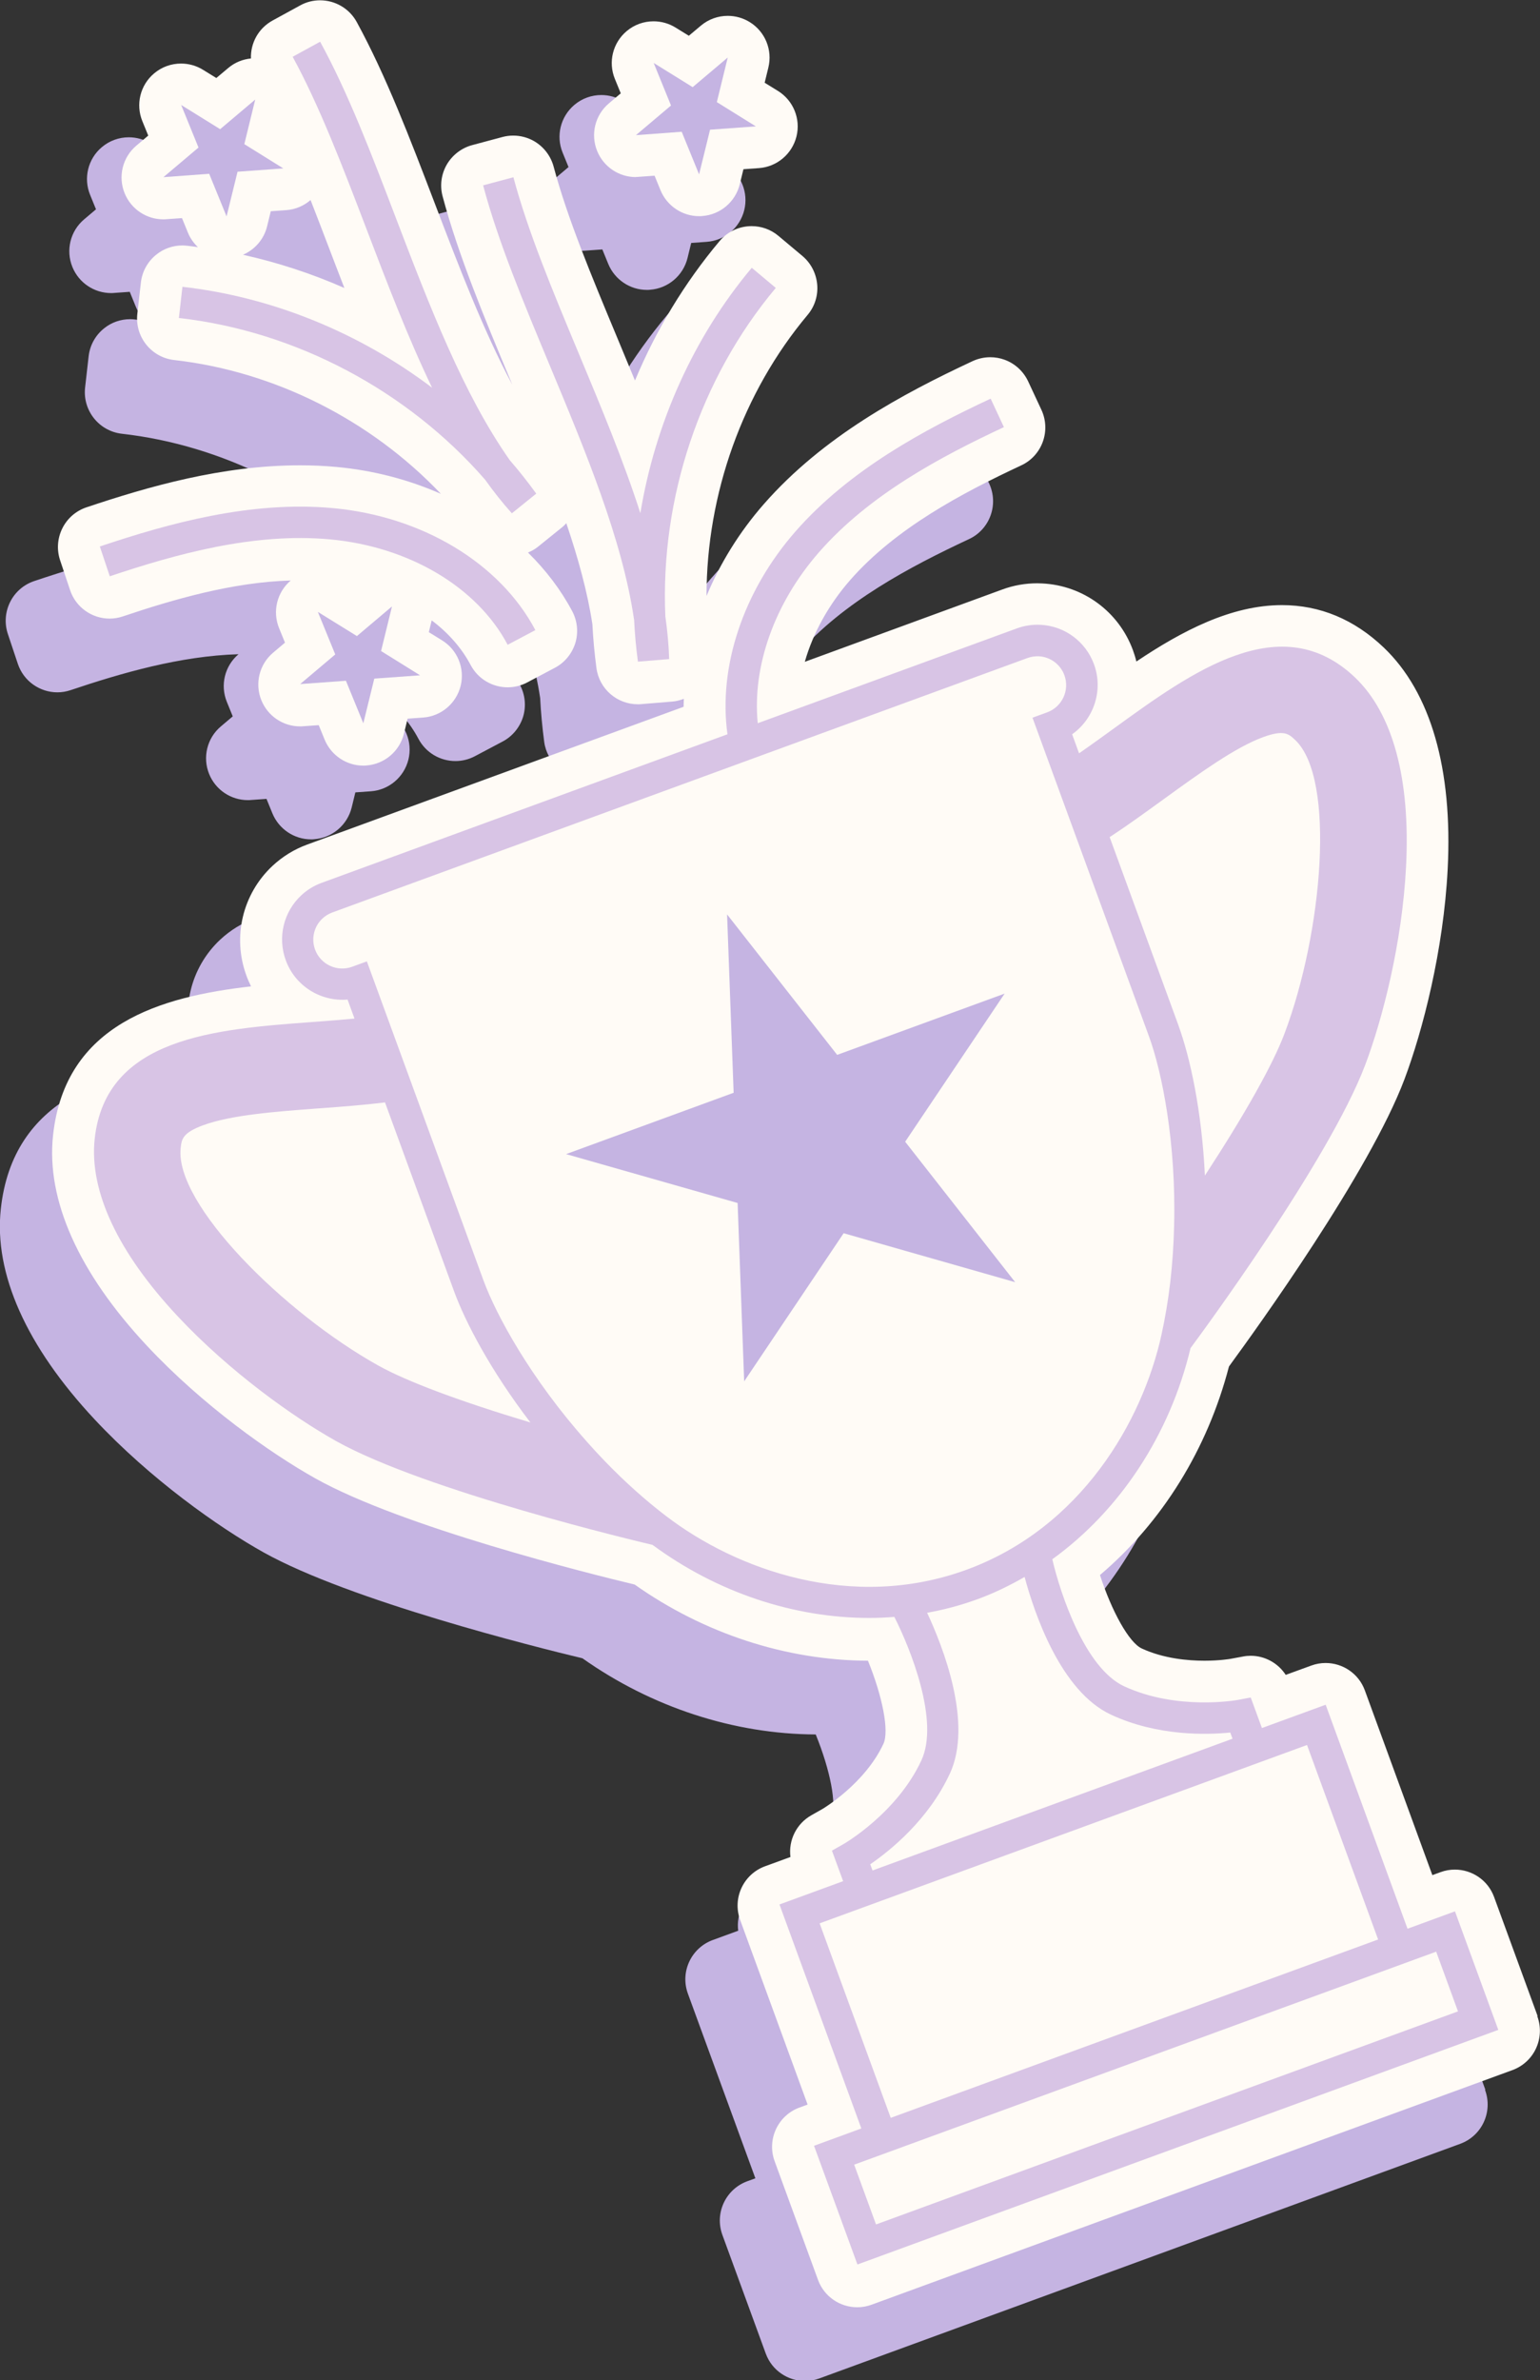 <svg viewBox="0 0 209.01 322.82" xmlns="http://www.w3.org/2000/svg" data-name="Calque 2" id="Calque_2">
  <rect x="0" y="0" width="209.01" height="322.82" fill="#333333" stroke="none"/>
  <defs>
    <style>
      .cls-1 {
        fill: #fffbf6;
      }

      .cls-2 {
        fill: #c5b4e2;
      }

      .cls-3 {
        fill: #d8c4e5;
      }
    </style>
  </defs>
  <g data-name="Calque 1" id="Calque_1-2">
    <g>
      <g>
        <path d="M201.58,283.39l-5.89-16.1c-.84-2.3-3.01-3.72-5.33-3.72-.65,0-1.3.11-1.95.35l-1.1.4-9.16-25.05c-.84-2.3-3.01-3.72-5.33-3.72-.65,0-1.3.11-1.95.35l-3.46,1.26c-1.04-1.6-2.83-2.59-4.75-2.59-.34,0-.69.03-1.04.1l-1.73.32s-1.44.25-3.51.25c-2.25,0-5.55-.29-8.51-1.66-1.73-.8-4.07-5.03-5.67-9.96,8.45-7.17,14.59-17.06,17.51-28.3,3.79-5.16,19.06-26.34,23.81-38.93,2.47-6.56,5.31-17.5,5.87-28.53.69-13.58-2.31-23.97-8.68-30.04-4-3.81-8.65-5.75-13.81-5.75-6.91,0-13.58,3.51-19.76,7.65-.12-.51-.28-1.02-.46-1.52-1.92-5.24-6.75-8.8-12.33-9.07-.22-.01-.44-.02-.66-.02-1.63,0-3.23.28-4.77.85l-26.78,9.8c1.1-3.87,3.22-7.73,6.16-11.09,6.15-7.02,15.18-11.8,23.21-15.55,2.84-1.32,4.06-4.7,2.74-7.54l-1.8-3.86c-.64-1.36-1.79-2.42-3.2-2.93-.63-.23-1.28-.34-1.94-.34-.82,0-1.64.18-2.4.53-9.49,4.43-20.29,10.21-28.34,19.4-3.32,3.79-5.93,8.03-7.77,12.45,0-13.86,4.92-27.63,13.72-38.12.97-1.15,1.44-2.64,1.3-4.14s-.85-2.88-2-3.85l-3.26-2.73c-1.06-.89-2.35-1.32-3.64-1.32-1.62,0-3.23.69-4.35,2.03-4.75,5.66-8.61,12.04-11.48,18.91-.81-1.97-1.62-3.92-2.43-5.86-3.47-8.32-6.75-16.18-8.61-23.15-.39-1.45-1.34-2.69-2.64-3.45-.87-.5-1.85-.76-2.84-.76-.49,0-.98.06-1.46.19l-4.11,1.1c-1.45.39-2.69,1.34-3.45,2.64-.75,1.3-.96,2.85-.57,4.3,2.13,7.98,5.6,16.31,9.29,25.15.06.14.12.29.18.43-3.94-7.36-7.27-16.08-10.52-24.59-3.41-8.93-6.64-17.36-10.6-24.62-1.03-1.88-2.97-2.95-4.98-2.95-.92,0-1.85.22-2.71.7l-3.73,2.04c-1.94,1.06-3.01,3.08-2.94,5.15-1.11.11-2.18.53-3.08,1.29l-1.62,1.36-1.8-1.11c-.92-.57-1.96-.85-2.99-.85-1.31,0-2.61.45-3.66,1.34-1.88,1.58-2.52,4.2-1.59,6.47l.8,1.96-1.61,1.36c-1.88,1.58-2.52,4.2-1.59,6.47.88,2.15,2.96,3.53,5.25,3.53.14,0,.28,0,.42-.02l2.11-.15.8,1.96c.31.77.79,1.43,1.36,1.98-.49-.07-.98-.14-1.47-.19-.21-.02-.42-.04-.64-.04-1.28,0-2.53.43-3.53,1.24-1.18.94-1.93,2.3-2.1,3.8l-.48,4.23c-.35,3.11,1.89,5.92,5,6.27,13.6,1.54,26.66,8.11,36.2,18.15-4.36-1.92-9.16-3.19-14.2-3.65-1.6-.15-3.26-.22-4.93-.22-10.56,0-20.57,2.88-28.98,5.7-1.43.48-2.6,1.5-3.27,2.85s-.78,2.9-.3,4.33l1.35,4.04c.79,2.37,3,3.87,5.37,3.87.6,0,1.21-.1,1.8-.3,6.85-2.3,14.86-4.64,22.78-4.87-1.87,1.59-2.51,4.19-1.58,6.47l.8,1.96-1.61,1.36c-1.88,1.58-2.52,4.2-1.59,6.47.88,2.15,2.96,3.53,5.25,3.53.14,0,.28,0,.42-.02l2.11-.15.8,1.96c.88,2.14,2.96,3.53,5.25,3.53.14,0,.28,0,.42-.02,2.45-.18,4.5-1.92,5.09-4.3l.5-2.05,2.11-.15c2.45-.18,4.5-1.92,5.09-4.3.59-2.38-.43-4.88-2.52-6.17l-1.8-1.11.39-1.6c2.26,1.7,4.07,3.75,5.29,6.06,1.02,1.92,2.98,3.02,5.02,3.02.89,0,1.8-.21,2.65-.66l3.76-1.99c1.33-.7,2.32-1.91,2.77-3.34.44-1.44.29-2.99-.41-4.32-1.55-2.92-3.59-5.59-6.01-7.97.48-.2.94-.45,1.36-.79l3.31-2.67c.2-.16.36-.34.53-.52,1.61,4.74,2.88,9.36,3.54,13.7.1,1.99.29,3.99.55,5.95.38,2.83,2.8,4.91,5.61,4.91.16,0,.31,0,.47-.02l4.24-.35c.54-.04,1.05-.19,1.54-.37-.01.36-.03.72-.03,1.08l-51.1,18.69c-1.75.64-3.32,1.61-4.69,2.88-4.07,3.8-5.47,9.64-3.55,14.88.18.5.4.99.63,1.47-12.23,1.39-25.23,5.06-26.87,20.2-.95,8.75,3.46,18.62,12.75,28.55,7.55,8.07,16.78,14.59,22.9,18.01,11.75,6.56,37.06,12.88,43.29,14.37,9.39,6.64,20.58,10.29,31.66,10.33,1.96,4.8,2.91,9.54,2.1,11.27-2.52,5.42-8.22,8.8-8.21,8.8l-1.57.89c-2.04,1.15-3.13,3.41-2.84,5.66l-3.45,1.26c-2.94,1.08-4.45,4.33-3.38,7.27l9.16,25.05-1.1.4c-2.94,1.08-4.45,4.33-3.38,7.27l5.89,16.1c.84,2.3,3.01,3.72,5.33,3.72.65,0,1.3-.11,1.95-.35l86.98-31.82c1.41-.52,2.56-1.57,3.19-2.94.63-1.36.7-2.92.18-4.34ZM25.9,44.55c1.6-.69,2.84-2.09,3.27-3.85l.5-2.05,2.11-.15c1.25-.09,2.39-.59,3.29-1.37.77,1.97,1.54,3.98,2.32,6.02.75,1.96,1.5,3.94,2.27,5.91-4.45-1.96-9.06-3.46-13.77-4.51Z" class="cls-2"></path>
        <path d="M79.22,34c.14,0,.28,0,.42-.02l2.11-.15.8,1.96c.88,2.14,2.96,3.53,5.25,3.53.14,0,.28,0,.42-.02,2.45-.18,4.5-1.92,5.09-4.3l.5-2.05,2.11-.15c2.45-.18,4.5-1.92,5.09-4.3.59-2.38-.43-4.88-2.52-6.17l-1.8-1.11.5-2.05c.59-2.38-.43-4.88-2.52-6.17-.92-.57-1.96-.85-2.99-.85-1.31,0-2.61.45-3.66,1.34l-1.62,1.36-1.8-1.11c-.92-.57-1.96-.85-2.99-.85-1.31,0-2.61.45-3.66,1.34-1.88,1.59-2.52,4.2-1.59,6.47l.8,1.96-1.61,1.36c-1.88,1.58-2.52,4.2-1.59,6.47.88,2.15,2.96,3.53,5.25,3.53Z" class="cls-2"></path>
      </g>
      <g>
        <path d="M208.67,273.39l-5.89-16.1c-.84-2.3-3.01-3.72-5.33-3.72-.65,0-1.3.11-1.95.35l-1.1.4-9.16-25.05c-.84-2.3-3.01-3.72-5.33-3.72-.65,0-1.3.11-1.95.35l-3.46,1.26c-1.04-1.6-2.83-2.59-4.75-2.59-.34,0-.69.03-1.04.1l-1.73.32s-1.44.25-3.51.25c-2.25,0-5.55-.29-8.51-1.66-1.73-.8-4.07-5.03-5.67-9.96,8.45-7.17,14.59-17.06,17.51-28.3,3.79-5.16,19.06-26.34,23.81-38.93,2.47-6.56,5.31-17.5,5.87-28.53.69-13.58-2.31-23.97-8.68-30.04-4-3.81-8.65-5.75-13.81-5.75-6.91,0-13.58,3.51-19.76,7.65-.12-.51-.28-1.02-.46-1.52-1.92-5.24-6.75-8.8-12.33-9.07-.22-.01-.44-.02-.66-.02-1.63,0-3.23.28-4.77.85l-26.78,9.8c1.1-3.87,3.22-7.73,6.16-11.09,6.15-7.02,15.18-11.8,23.21-15.55,2.84-1.32,4.06-4.7,2.74-7.54l-1.8-3.86c-.64-1.36-1.79-2.42-3.2-2.93-.63-.23-1.28-.34-1.94-.34-.82,0-1.64.18-2.4.53-9.49,4.43-20.29,10.21-28.34,19.4-3.32,3.79-5.93,8.03-7.77,12.45,0-13.86,4.92-27.63,13.72-38.12.97-1.15,1.44-2.64,1.3-4.14s-.85-2.88-2-3.85l-3.26-2.73c-1.06-.89-2.35-1.32-3.64-1.32-1.62,0-3.23.69-4.35,2.03-4.75,5.66-8.61,12.04-11.48,18.91-.81-1.97-1.62-3.92-2.43-5.86-3.47-8.32-6.75-16.18-8.61-23.15-.39-1.45-1.34-2.69-2.64-3.45-.87-.5-1.85-.76-2.84-.76-.49,0-.98.06-1.46.19l-4.11,1.1c-1.45.39-2.69,1.34-3.45,2.64-.75,1.3-.96,2.85-.57,4.3,2.13,7.98,5.6,16.31,9.29,25.15.06.14.12.29.18.43-3.94-7.36-7.27-16.08-10.52-24.59-3.41-8.93-6.64-17.36-10.6-24.62-1.03-1.88-2.97-2.95-4.98-2.95-.92,0-1.85.22-2.71.7l-3.73,2.04c-1.94,1.06-3.01,3.08-2.94,5.15-1.11.11-2.18.53-3.08,1.29l-1.62,1.36-1.8-1.11c-.92-.57-1.96-.85-2.99-.85-1.31,0-2.61.45-3.66,1.34-1.88,1.58-2.52,4.2-1.59,6.47l.8,1.96-1.61,1.36c-1.88,1.58-2.52,4.2-1.59,6.47.88,2.15,2.96,3.53,5.25,3.53.14,0,.28,0,.42-.02l2.11-.15.8,1.96c.31.77.79,1.43,1.36,1.98-.49-.07-.98-.14-1.47-.19-.21-.02-.42-.04-.64-.04-1.28,0-2.53.43-3.53,1.24-1.18.94-1.93,2.3-2.1,3.8l-.48,4.23c-.35,3.11,1.89,5.92,5,6.27,13.6,1.54,26.66,8.11,36.2,18.15-4.36-1.92-9.16-3.19-14.2-3.65-1.6-.15-3.26-.22-4.93-.22-10.56,0-20.57,2.88-28.98,5.7-1.43.48-2.6,1.5-3.27,2.85s-.78,2.9-.3,4.33l1.35,4.04c.79,2.37,3,3.87,5.37,3.87.6,0,1.21-.1,1.8-.3,6.85-2.3,14.86-4.64,22.78-4.87-1.87,1.59-2.51,4.19-1.58,6.47l.8,1.96-1.61,1.36c-1.88,1.58-2.52,4.2-1.59,6.47.88,2.15,2.96,3.53,5.25,3.53.14,0,.28,0,.42-.02l2.11-.15.8,1.96c.88,2.14,2.96,3.53,5.25,3.53.14,0,.28,0,.42-.02,2.45-.18,4.5-1.92,5.09-4.3l.5-2.05,2.11-.15c2.45-.18,4.5-1.92,5.09-4.3.59-2.38-.43-4.88-2.52-6.17l-1.8-1.11.39-1.6c2.26,1.7,4.07,3.75,5.29,6.06,1.02,1.92,2.98,3.02,5.02,3.02.89,0,1.8-.21,2.65-.66l3.76-1.99c1.33-.7,2.32-1.91,2.77-3.34.44-1.44.29-2.99-.41-4.32-1.55-2.92-3.59-5.59-6.01-7.97.48-.2.94-.45,1.36-.79l3.31-2.67c.2-.16.36-.34.53-.52,1.61,4.74,2.88,9.36,3.54,13.7.1,1.99.29,3.99.55,5.95.38,2.83,2.8,4.91,5.61,4.91.16,0,.31,0,.47-.02l4.24-.35c.54-.04,1.05-.19,1.54-.37-.01.36-.03.72-.03,1.08l-51.1,18.69c-1.75.64-3.32,1.61-4.69,2.88-4.07,3.8-5.47,9.64-3.55,14.88.18.5.4.99.63,1.47-12.23,1.39-25.23,5.06-26.87,20.2-.95,8.75,3.46,18.62,12.75,28.55,7.55,8.07,16.78,14.59,22.9,18.01,11.75,6.56,37.06,12.88,43.29,14.37,9.39,6.64,20.58,10.29,31.66,10.33,1.96,4.8,2.91,9.54,2.1,11.27-2.52,5.42-8.22,8.8-8.21,8.8l-1.57.89c-2.04,1.15-3.13,3.41-2.84,5.66l-3.45,1.26c-2.94,1.08-4.45,4.33-3.38,7.27l9.16,25.05-1.1.4c-2.94,1.08-4.45,4.33-3.38,7.27l5.89,16.1c.84,2.3,3.01,3.72,5.33,3.72.65,0,1.3-.11,1.95-.35l86.98-31.82c1.41-.52,2.56-1.57,3.19-2.94.63-1.36.7-2.92.18-4.34ZM32.98,34.55c1.6-.69,2.84-2.09,3.27-3.85l.5-2.05,2.11-.15c1.25-.09,2.39-.59,3.29-1.37.77,1.97,1.54,3.98,2.32,6.02.75,1.96,1.5,3.94,2.27,5.91-4.45-1.96-9.06-3.46-13.77-4.51Z" class="cls-1"></path>
        <path d="M86.31,24c.14,0,.28,0,.42-.02l2.11-.15.8,1.96c.88,2.14,2.96,3.53,5.25,3.53.14,0,.28,0,.42-.02,2.45-.18,4.5-1.92,5.09-4.3l.5-2.05,2.11-.15c2.45-.18,4.5-1.92,5.09-4.3.59-2.38-.43-4.88-2.52-6.17l-1.8-1.11.5-2.05c.59-2.38-.43-4.88-2.52-6.17-.92-.57-1.96-.85-2.99-.85-1.31,0-2.61.45-3.66,1.34l-1.62,1.36-1.8-1.11c-.92-.57-1.96-.85-2.99-.85-1.31,0-2.61.45-3.66,1.34-1.88,1.59-2.52,4.2-1.59,6.47l.8,1.96-1.61,1.36c-1.88,1.58-2.52,4.2-1.59,6.47.88,2.15,2.96,3.53,5.25,3.53Z" class="cls-1"></path>
      </g>
      <g>
        <path d="M197.45,259.24l-6.42,2.35-11.11-30.38-8.65,3.16-1.52-4.14-1.77.33c-.08.02-8.23,1.48-15.41-1.85-5.32-2.47-8.66-12.55-9.75-17.23,9.13-6.59,15.94-16.82,18.76-28.64,1.02-1.37,18.8-25.39,23.73-38.47,2.32-6.16,4.99-16.44,5.52-26.83.61-11.88-1.79-20.75-6.92-25.65-10.03-9.55-22.1-.8-32.75,6.92-1.55,1.12-3.13,2.27-4.71,3.36l-.94-2.58c2.94-2.08,4.26-5.95,2.97-9.49-1.13-3.09-3.99-5.2-7.27-5.36-1.09-.05-2.18.11-3.21.49l-35.16,12.86c-.76-7.69,2.25-16.27,8.33-23.21,6.84-7.81,16.52-12.95,25.08-16.95l-1.8-3.86c-8.96,4.19-19.11,9.6-26.48,18-7.13,8.14-10.5,18.39-9.24,27.52l-55.08,20.15c-1.04.38-1.97.95-2.77,1.7-2.4,2.24-3.23,5.69-2.1,8.79,1.29,3.54,4.79,5.65,8.39,5.34l.94,2.58c-1.91.18-3.86.33-5.77.47-13.12.97-27.99,2.07-29.49,15.84-.76,7.06,3.13,15.38,11.26,24.06,7.11,7.59,15.78,13.73,21.52,16.94,12.16,6.78,41.09,13.64,42.93,14.07,8.8,6.49,19.23,9.91,29.41,9.91,1.14,0,2.28-.05,3.41-.14,2.18,4.28,6.15,14.14,3.67,19.46-3.33,7.18-10.5,11.31-10.57,11.35l-1.57.89,1.52,4.14-8.64,3.16,11.11,30.38-6.42,2.35,5.89,16.1,86.98-31.82-5.89-16.1ZM159.96,139.12l-9.36-25.59c.08-.05.15-.09.23-.14,2.32-1.53,4.61-3.19,6.82-4.79l.51-.37c4.66-3.37,9.48-6.86,13.26-8.25,2.87-1.05,3.5-.44,4.38.4,5.52,5.26,3.71,26.1-1.48,39.84-1.57,4.16-5.34,10.87-10.79,19.22-.42-8.79-2.01-16.03-3.58-20.33ZM52.01,149.55c.08-.01.16-.03.24-.04l9.36,25.58c1.57,4.3,5.03,10.86,10.38,17.84-9.54-2.86-16.75-5.55-20.64-7.72-12.83-7.15-27.65-21.9-26.83-29.48.13-1.21.22-2.08,3.09-3.13,3.79-1.38,9.72-1.83,15.45-2.26l.59-.04c2.74-.2,5.57-.42,8.36-.75ZM90.44,205.65c-2.82-2.15-5.57-4.61-8.23-7.35-.88-.91-1.75-1.85-2.61-2.82l-.02-.03c-7.51-8.44-12.21-17.02-13.97-21.81l-9.16-25.05h0s-4.08-11.15-4.08-11.15h0l-2.58-7.05-2,.73c-2.03.74-4.28-.3-5.03-2.33-.54-1.48-.15-3.14,1-4.21.38-.36.83-.63,1.33-.82l94.35-34.51c.5-.18,1.02-.26,1.54-.24,1.57.08,2.94,1.09,3.48,2.57.74,2.03-.3,4.28-2.33,5.03l-2,.73,2.58,7.05h0s4.08,11.15,4.08,11.15h0s9.16,25.05,9.16,25.05c1.75,4.79,3.7,14.4,3.4,25.71-.06,2.59-.24,5.13-.52,7.59-.29,2.47-.69,4.86-1.2,7.17-2.57,11.66-10.87,26.14-26.45,31.84-15.58,5.7-31.27-.01-40.75-7.26ZM128.91,240.57c3.18-6.85-.94-17.25-3.08-21.83,2.33-.42,4.61-1.03,6.83-1.84,2.22-.81,4.35-1.84,6.4-3.02,1.31,4.87,4.87,15.5,11.73,18.68,6.32,2.94,13.04,2.74,16.18,2.42l.31.84-48.86,17.87-.31-.84c2.61-1.79,7.87-5.97,10.8-12.29ZM111.24,260.86l66.15-24.19,9.65,26.38-66.15,24.19-9.65-26.38ZM118.89,301.69l-2.96-8.1,78.99-28.89,2.96,8.1-39.5,14.45-39.49,14.45Z" class="cls-3"></path>
        <polygon points="122.85 154.85 136.35 134.76 113.62 143.07 98.68 124.02 99.57 148.21 76.83 156.53 100.11 163.16 101 187.35 114.5 167.26 137.78 173.9 122.85 154.85" class="cls-2"></polygon>
        <path d="M44.75,73.15c10.74.98,20,6.46,24.15,14.3l3.76-1.99c-4.82-9.1-15.37-15.44-27.52-16.55-11.12-1.01-22.21,2.06-31.59,5.21l1.35,4.04c8.96-3,19.51-5.95,29.85-5.01Z" class="cls-3"></path>
        <path d="M58.65,52.59c-9.84-7.44-21.67-12.31-33.89-13.69l-.48,4.23c15.89,1.79,31.05,9.87,41.56,21.93,1.15,1.62,2.36,3.14,3.63,4.56l3.31-2.67c-1.13-1.56-2.32-3.07-3.58-4.52-6.32-8.96-10.96-21.07-15.46-32.84-3.34-8.75-6.5-17.01-10.29-23.93l-3.73,2.04c3.64,6.67,6.75,14.8,10.04,23.41,2.78,7.28,5.61,14.68,8.88,21.47Z" class="cls-3"></path>
        <path d="M86.06,84c.09,1.92.26,3.84.52,5.74l4.24-.35c-.06-1.91-.24-3.84-.52-5.81-.7-15.98,4.71-32.28,14.99-44.53l-3.26-2.73c-7.91,9.43-13.11,21.1-15.12,33.28-2.31-7.18-5.37-14.49-8.37-21.68-3.55-8.5-6.9-16.54-8.86-23.88l-4.11,1.1c2.03,7.62,5.44,15.78,9.04,24.42,4.85,11.63,9.85,23.6,11.44,34.45Z" class="cls-3"></path>
        <polygon points="92.52 17.87 94.88 23.65 96.37 17.59 102.58 17.14 97.29 13.85 98.77 7.8 94.01 11.82 88.72 8.54 91.07 14.31 86.31 18.33 92.52 17.87" class="cls-2"></polygon>
        <polygon points="28.39 23.57 30.75 29.35 32.24 23.29 38.45 22.84 33.16 19.55 34.64 13.5 29.88 17.52 24.59 14.24 26.94 20.01 22.18 24.03 28.39 23.57" class="cls-2"></polygon>
        <polygon points="46.95 92.33 49.31 98.1 50.8 92.04 57.01 91.59 51.72 88.3 53.2 82.25 48.44 86.27 43.14 82.99 45.5 88.76 40.74 92.78 46.95 92.33" class="cls-2"></polygon>
      </g>
    </g>
  </g>
</svg>